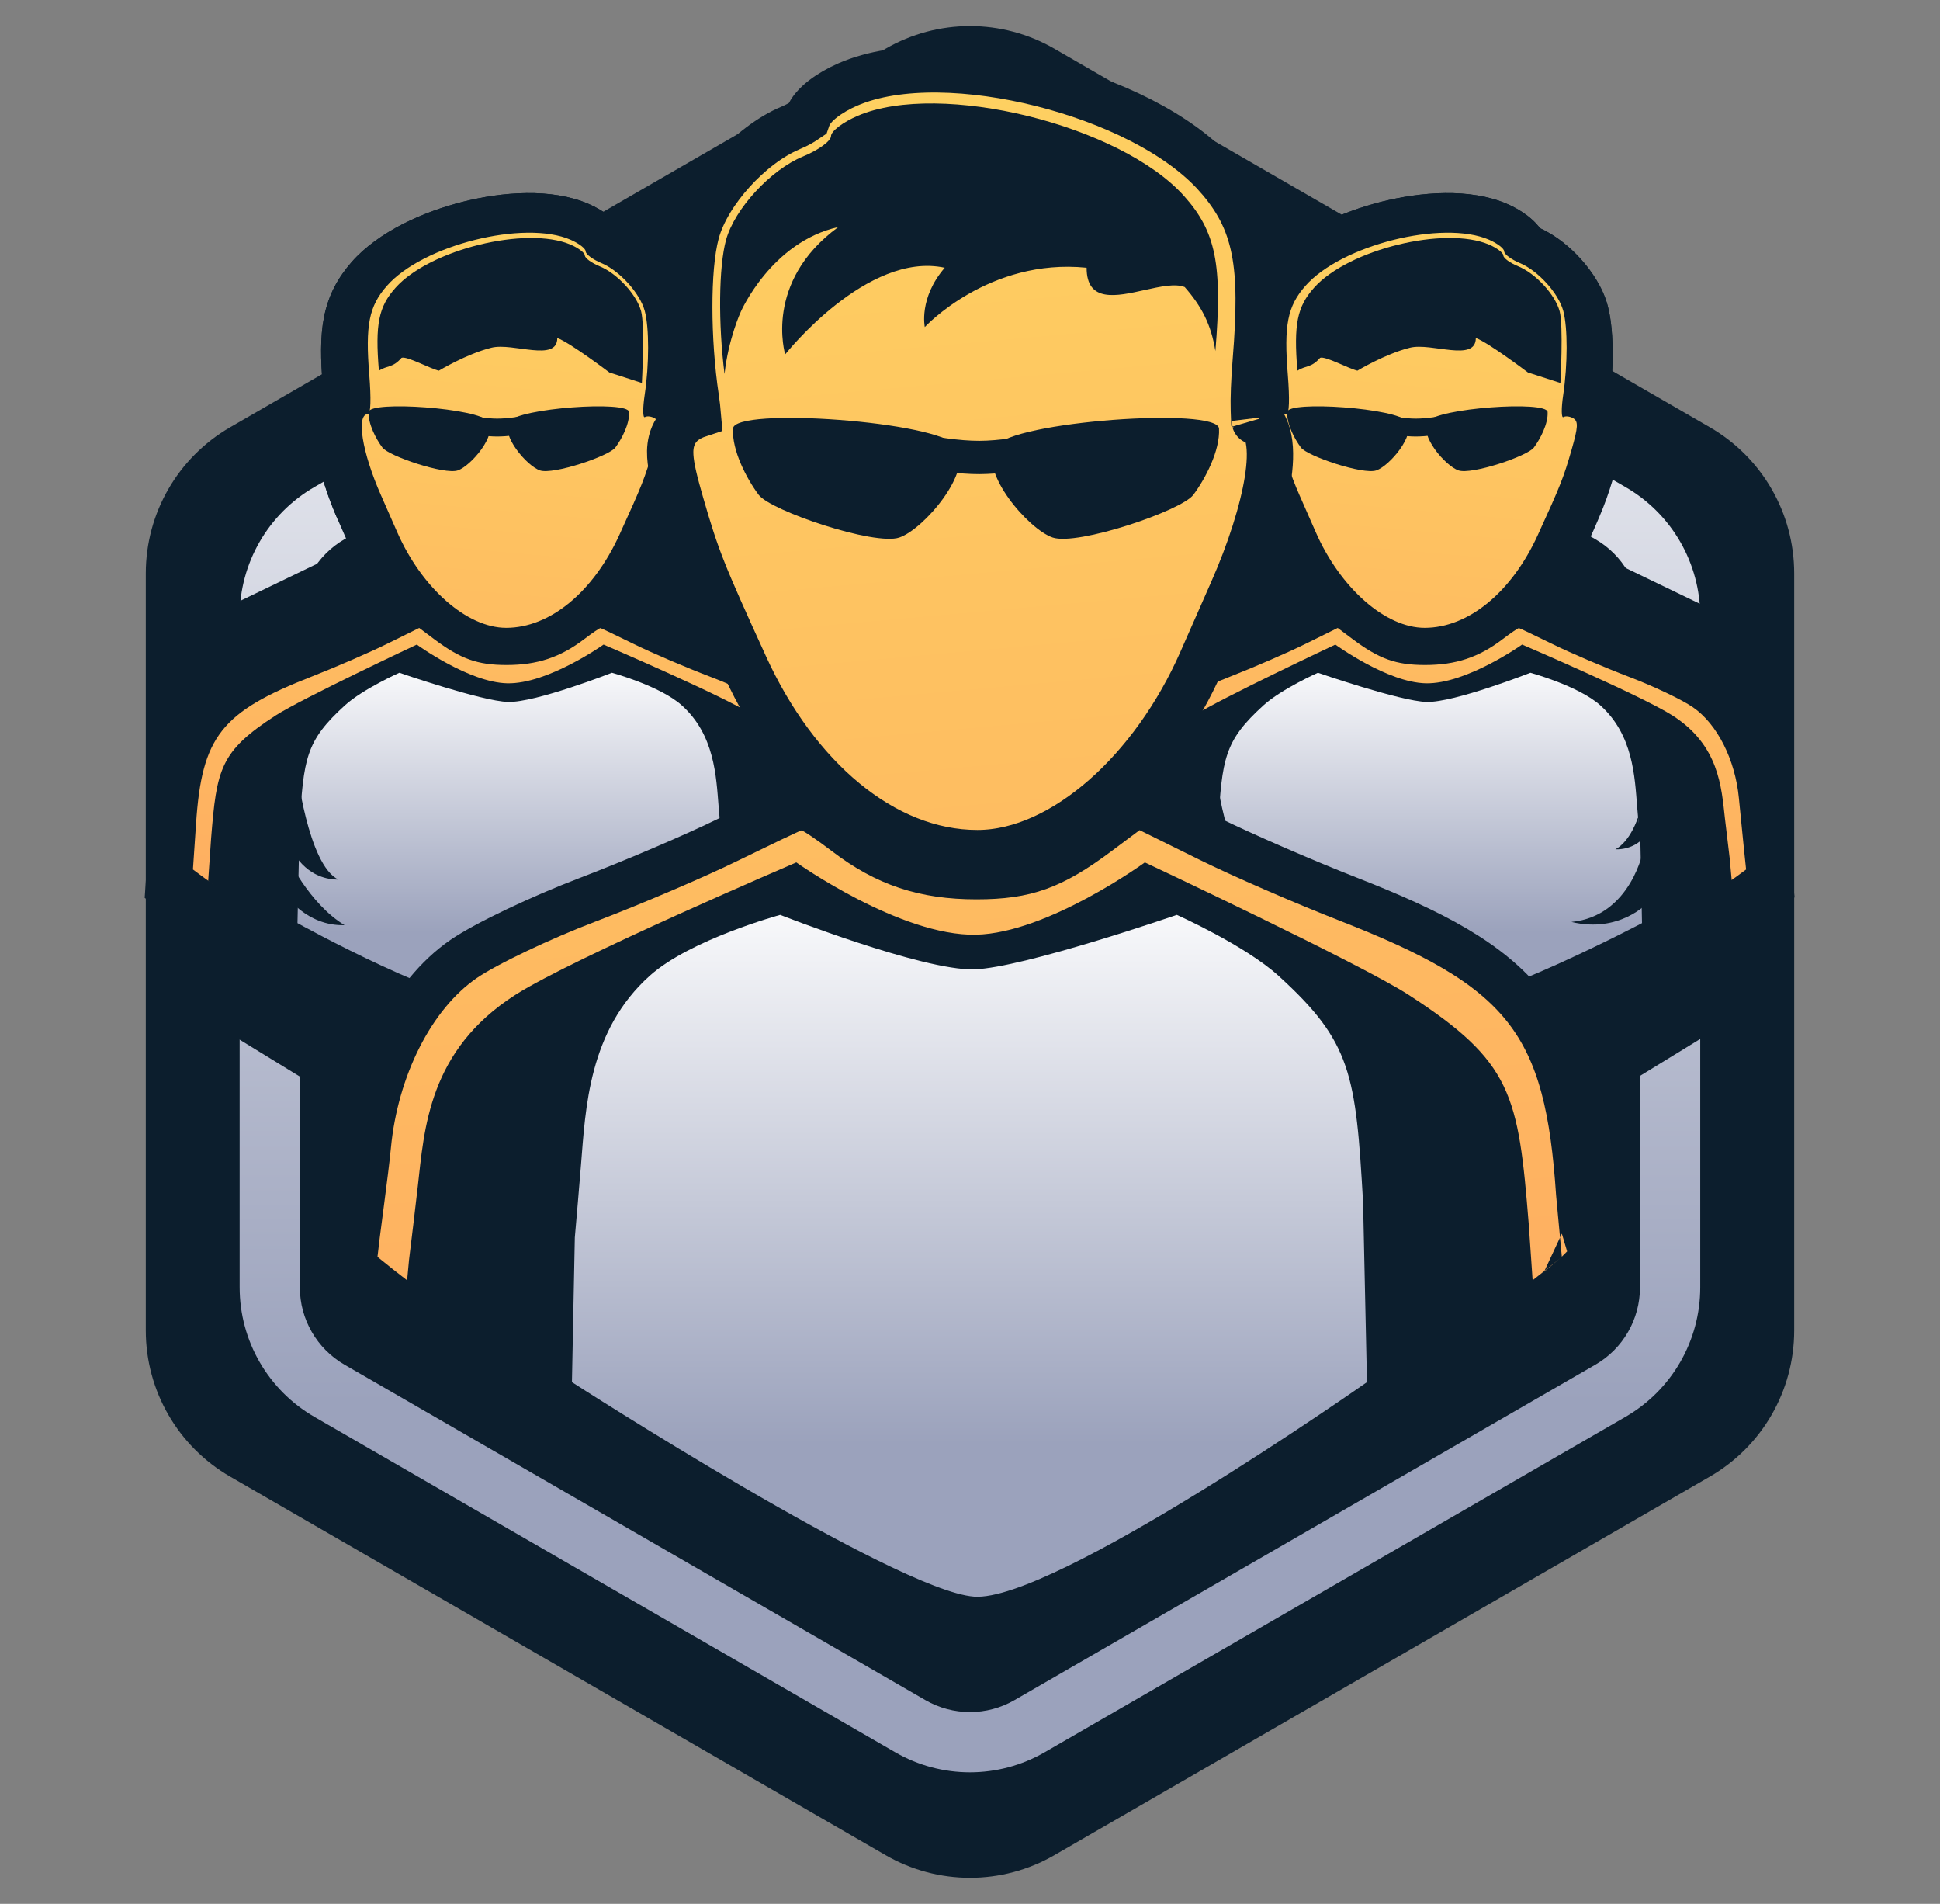 <svg width="53" height="52" viewBox="0 0 53 52" fill="none" xmlns="http://www.w3.org/2000/svg">
<rect x="0" y="0" width="53" height="52" fill="#808080" stroke="none"/>
<path d="M24.196 1.33C25.622 0.507 27.378 0.507 28.804 1.33L46.713 11.67C48.139 12.493 49.017 14.014 49.017 15.66V36.34C49.017 37.986 48.139 39.507 46.713 40.33L28.804 50.67C27.378 51.493 25.622 51.493 24.196 50.67L6.287 40.33C4.862 39.507 3.983 37.986 3.983 36.34V15.66C3.983 14.014 4.862 12.493 6.287 11.67L24.196 1.33Z" fill="#0C1E2D" class="color"/>
<path fill-rule="evenodd" clip-rule="evenodd" d="M43.586 14.728L27.717 5.566C26.963 5.13 26.034 5.13 25.28 5.566L9.411 14.728C8.657 15.163 8.192 15.968 8.192 16.838V35.162C8.192 36.033 8.657 36.837 9.411 37.273L25.28 46.434C26.034 46.87 26.963 46.87 27.717 46.434L43.586 37.273C44.34 36.837 44.804 36.033 44.804 35.162V16.838C44.804 15.968 44.34 15.163 43.586 14.728ZM28.54 4.141C27.276 3.411 25.72 3.411 24.457 4.141L8.588 13.303C7.325 14.032 6.547 15.38 6.547 16.838V35.162C6.547 36.621 7.325 37.968 8.588 38.698L24.457 47.859C25.72 48.589 27.276 48.589 28.54 47.859L44.408 38.698C45.672 37.968 46.45 36.621 46.45 35.162V16.838C46.45 15.38 45.672 14.032 44.408 13.303L28.54 4.141Z" fill="url(#paint0_linear_3578_430902)"/>
<path d="M42.954 14.809L47.726 17.112V22.049L42.625 18.922L42.954 14.809Z" fill="#0C1E2D" class="color"/>
<path d="M9.882 14.809L5.11 17.112V22.049L10.211 18.922L9.882 14.809Z" fill="#0C1E2D" class="color"/>
<path fill-rule="evenodd" clip-rule="evenodd" d="M41.177 5.571C41.371 5.655 41.568 5.767 41.738 5.898C41.82 5.962 41.931 6.057 42.035 6.184C42.044 6.196 42.057 6.212 42.073 6.232C42.515 6.433 42.899 6.756 43.183 7.07C43.477 7.395 43.786 7.844 43.922 8.35C44.028 8.743 44.057 9.244 44.057 9.683C44.056 10.049 44.035 10.448 43.991 10.835C44.077 10.936 44.154 11.056 44.215 11.197C44.337 11.484 44.342 11.75 44.333 11.914C44.316 12.206 44.224 12.535 44.144 12.812M34.337 14.227C34.047 13.573 33.834 12.91 33.747 12.363C33.706 12.11 33.673 11.766 33.739 11.429C33.764 11.302 33.816 11.111 33.935 10.913C33.931 10.807 33.923 10.679 33.911 10.529M33.911 10.529C33.855 9.833 33.837 9.214 33.946 8.662C34.069 8.041 34.334 7.575 34.702 7.156C35.439 6.318 36.668 5.78 37.746 5.509C38.808 5.243 40.156 5.127 41.177 5.571" fill="#0C1E2D" class="color"/>
<path d="M41.738 5.898C41.568 5.767 41.371 5.655 41.177 5.571C40.156 5.127 38.808 5.243 37.746 5.509C36.668 5.78 35.439 6.318 34.702 7.156C34.334 7.575 34.069 8.041 33.946 8.662C33.837 9.214 33.855 9.833 33.911 10.529C33.923 10.679 33.931 10.807 33.935 10.913C33.816 11.111 33.764 11.302 33.739 11.429C33.673 11.766 33.706 12.11 33.747 12.363C33.834 12.91 34.047 13.573 34.337 14.227C34.398 14.365 34.597 14.817 34.779 15.23C34.97 15.666 35.202 16.077 35.465 16.452L35.104 16.631C34.665 16.848 33.776 17.235 33.152 17.479C31.904 17.966 30.854 18.476 30.16 19.355C29.444 20.263 29.259 21.365 29.177 22.594L29.047 24.522L29.583 24.935L29.584 24.936L29.585 24.937L29.59 24.94L29.603 24.95L29.652 24.988C29.695 25.019 29.755 25.065 29.833 25.122C29.988 25.236 30.212 25.397 30.49 25.59C31.044 25.974 31.823 26.488 32.717 27.005C33.608 27.52 34.633 28.048 35.678 28.453C36.71 28.852 37.839 29.16 38.917 29.167C41.048 29.179 43.501 28.022 45.257 27.025C46.171 26.506 46.967 25.988 47.534 25.6C47.818 25.406 48.046 25.243 48.205 25.128C48.285 25.07 48.347 25.024 48.39 24.992L48.44 24.955L48.454 24.944L48.458 24.941L48.459 24.94L48.46 24.939L49.027 24.508L48.89 23.197C48.855 22.87 48.795 22.268 48.757 21.863C48.633 20.563 48.02 19.187 46.958 18.456C46.533 18.164 45.636 17.75 44.954 17.49C44.322 17.25 43.42 16.864 42.975 16.645C42.816 16.567 42.663 16.493 42.528 16.428C42.769 16.081 42.98 15.707 43.157 15.319C43.789 13.935 43.895 13.678 44.144 12.812C44.224 12.535 44.316 12.206 44.333 11.914C44.342 11.75 44.337 11.484 44.215 11.197C44.154 11.056 44.077 10.936 43.991 10.835C44.035 10.448 44.056 10.049 44.057 9.683C44.057 9.244 44.028 8.743 43.922 8.35C43.786 7.844 43.477 7.395 43.183 7.07C42.899 6.756 42.515 6.433 42.073 6.232C42.057 6.212 42.044 6.196 42.035 6.184C41.931 6.057 41.82 5.962 41.738 5.898Z" fill="#0C1E2D" class="color"/>
<path fill-rule="evenodd" clip-rule="evenodd" d="M40.682 6.548C40.909 6.647 41.094 6.79 41.094 6.867C41.094 6.944 41.287 7.087 41.523 7.186C42.022 7.394 42.578 8.008 42.709 8.495C42.831 8.95 42.83 9.952 42.707 10.781C42.651 11.153 42.654 11.428 42.713 11.392C42.772 11.356 42.895 11.372 42.986 11.428C43.121 11.512 43.112 11.67 42.937 12.277C42.714 13.053 42.639 13.242 42.014 14.609C41.299 16.176 40.115 17.148 38.921 17.148C37.852 17.148 36.619 16.065 35.947 14.537C35.765 14.123 35.566 13.67 35.504 13.53C34.983 12.355 34.816 11.309 35.149 11.309C35.222 11.309 35.235 10.889 35.183 10.243C35.072 8.88 35.173 8.365 35.663 7.808C36.642 6.693 39.414 5.997 40.682 6.548ZM42.427 17.598C42.916 17.838 43.855 18.239 44.514 18.49C45.173 18.74 45.954 19.112 46.249 19.316C46.912 19.771 47.406 20.747 47.506 21.799C47.545 22.207 47.605 22.813 47.64 23.145L47.703 23.748C47.703 23.748 42.459 27.737 38.934 27.716C35.495 27.696 30.365 23.748 30.365 23.748L30.449 22.494C30.609 20.113 31.136 19.445 33.622 18.474C34.271 18.22 35.195 17.819 35.674 17.582L36.546 17.151L36.948 17.452C37.679 17.999 38.138 18.163 38.934 18.163C39.77 18.163 40.402 17.953 41.047 17.461C41.273 17.289 41.476 17.151 41.498 17.155C41.52 17.159 41.938 17.359 42.427 17.598Z" fill="url(#paint1_linear_3578_430902)"/>
<path fill-rule="evenodd" clip-rule="evenodd" d="M41.583 17.605C41.583 17.605 44.848 19.003 45.692 19.542C46.969 20.355 47.029 21.508 47.124 22.347C47.161 22.673 47.219 23.155 47.252 23.42L47.312 24.063C47.312 24.063 42.313 28.117 38.951 28.1C35.672 28.084 30.78 24.063 30.78 24.063L30.861 22.902C31.013 21.003 31.101 20.526 32.623 19.542C33.32 19.091 36.481 17.605 36.481 17.605C36.481 17.605 37.902 18.64 38.951 18.663C40.059 18.688 41.583 17.605 41.583 17.605Z" fill="#0C1E2D" class="color"/>
<path fill-rule="evenodd" clip-rule="evenodd" d="M41.81 18.375C41.81 18.375 43.124 18.732 43.719 19.264C44.617 20.068 44.66 21.207 44.727 22.036C44.753 22.358 44.794 22.835 44.817 23.096L44.859 25.213C44.859 25.213 40.597 27.459 39.024 27.511C37.45 27.563 33.221 25.213 33.221 25.213L33.278 22.584C33.385 20.709 33.447 20.237 34.518 19.264C35.009 18.819 36.005 18.375 36.005 18.375C36.005 18.375 38.258 19.153 38.973 19.172C39.729 19.193 41.81 18.375 41.81 18.375Z" fill="url(#paint2_linear_3578_430902)"/>
<path d="M32.93 23.379C32.93 23.379 33.523 24.671 34.508 25.269C33.461 25.299 32.883 24.427 32.883 24.427L32.93 23.379Z" fill="#0C1E2D" class="color"/>
<path d="M33.191 20.945C33.191 20.945 33.503 23.629 34.341 24.024C33.406 24.024 33.055 23.178 33.055 23.178L33.191 20.945Z" fill="#0C1E2D" class="color"/>
<path d="M44.904 23.188C44.904 23.188 44.569 25.022 42.93 25.181C44.248 25.496 45.007 24.664 45.007 24.664L44.904 23.188Z" fill="#0C1E2D" class="color"/>
<path d="M44.748 22.328C44.748 22.328 44.548 22.974 44.133 23.198C44.601 23.209 44.849 22.936 44.849 22.936L44.748 22.328Z" fill="#0C1E2D" class="color"/>
<path fill-rule="evenodd" clip-rule="evenodd" d="M42.63 10.46L41.742 10.173C41.742 10.173 40.672 9.362 40.319 9.231C40.319 9.904 39.106 9.35 38.519 9.497C37.834 9.669 37.084 10.124 37.084 10.124C36.856 10.074 36.203 9.717 36.065 9.773C35.819 10.054 35.683 9.973 35.444 10.124C35.34 8.856 35.437 8.376 35.902 7.856C36.834 6.815 39.472 6.165 40.679 6.68C40.895 6.772 41.071 6.906 41.071 6.978C41.071 7.049 41.255 7.183 41.48 7.275C41.954 7.47 42.483 8.043 42.608 8.498C42.716 8.891 42.63 10.46 42.63 10.46Z" fill="#0C1E2D" class="color"/>
<path d="M40.133 11.199C40.133 11.199 39.255 11.436 38.673 11.434C38.099 11.432 37.249 11.199 37.249 11.199V11.715C37.249 11.715 38.102 11.92 38.673 11.922C39.252 11.923 40.133 11.715 40.133 11.715V11.199Z" fill="#0C1E2D" class="color"/>
<path d="M42.28 11.254C42.263 10.933 39.247 11.149 39.007 11.514C38.766 11.88 39.483 12.724 39.845 12.848C40.207 12.972 41.73 12.457 41.905 12.223C42.079 11.989 42.298 11.575 42.28 11.254Z" fill="#0C1E2D" class="color"/>
<path d="M35.165 11.254C35.182 10.933 38.198 11.149 38.439 11.514C38.679 11.88 37.962 12.724 37.6 12.848C37.239 12.972 35.715 12.457 35.541 12.223C35.366 11.989 35.148 11.575 35.165 11.254Z" fill="#0C1E2D" class="color"/>
<path fill-rule="evenodd" clip-rule="evenodd" d="M16.084 5.571C16.277 5.655 16.474 5.767 16.644 5.898C16.726 5.962 16.838 6.057 16.941 6.184C16.95 6.196 16.963 6.212 16.979 6.232C17.421 6.433 17.805 6.756 18.089 7.07C18.384 7.395 18.692 7.844 18.828 8.35C18.934 8.743 18.963 9.244 18.963 9.683C18.963 10.049 18.941 10.448 18.897 10.835C18.983 10.936 19.061 11.056 19.121 11.197C19.244 11.484 19.248 11.75 19.239 11.914C19.222 12.206 19.131 12.535 19.051 12.812M9.243 14.227C8.953 13.573 8.74 12.91 8.653 12.363C8.612 12.11 8.579 11.766 8.646 11.429C8.671 11.302 8.722 11.111 8.841 10.913C8.837 10.807 8.83 10.679 8.817 10.529M8.817 10.529C8.761 9.833 8.743 9.214 8.852 8.662C8.975 8.041 9.241 7.575 9.608 7.156C10.345 6.318 11.575 5.78 12.653 5.509C13.714 5.243 15.062 5.127 16.084 5.571" fill="#0C1E2D" class="color"/>
<path d="M16.644 5.898C16.474 5.767 16.277 5.655 16.084 5.571C15.062 5.127 13.714 5.243 12.653 5.509C11.575 5.78 10.345 6.318 9.608 7.156C9.241 7.575 8.975 8.041 8.852 8.662C8.743 9.214 8.761 9.833 8.817 10.529C8.83 10.679 8.837 10.807 8.841 10.913C8.722 11.111 8.671 11.302 8.646 11.429C8.579 11.766 8.612 12.11 8.653 12.363C8.74 12.91 8.953 13.573 9.243 14.227C9.304 14.365 9.503 14.817 9.685 15.23C9.876 15.666 10.108 16.077 10.371 16.452L10.01 16.631C9.571 16.848 8.683 17.235 8.058 17.479C6.81 17.966 5.76 18.476 5.066 19.355C4.35 20.263 4.165 21.365 4.083 22.594L3.953 24.522L4.49 24.935L4.49 24.936L4.492 24.937L4.496 24.94L4.51 24.95L4.559 24.988C4.601 25.019 4.662 25.065 4.739 25.122C4.895 25.236 5.118 25.397 5.396 25.59C5.951 25.974 6.729 26.488 7.623 27.005C8.514 27.52 9.539 28.048 10.584 28.453C11.616 28.852 12.746 29.16 13.824 29.167C15.954 29.179 18.407 28.022 20.163 27.025C21.077 26.506 21.873 25.988 22.44 25.6C22.724 25.406 22.953 25.243 23.111 25.128C23.191 25.07 23.253 25.024 23.296 24.992L23.346 24.955L23.36 24.944L23.364 24.941L23.366 24.94L23.367 24.939L23.934 24.508L23.796 23.197C23.762 22.87 23.702 22.268 23.663 21.863C23.539 20.563 22.926 19.187 21.864 18.456C21.439 18.164 20.542 17.75 19.861 17.49C19.228 17.25 18.326 16.864 17.881 16.645C17.722 16.567 17.569 16.493 17.435 16.428C17.675 16.081 17.886 15.707 18.063 15.319C18.695 13.935 18.801 13.678 19.051 12.812C19.131 12.535 19.222 12.206 19.239 11.914C19.248 11.75 19.244 11.484 19.121 11.197C19.061 11.056 18.983 10.936 18.897 10.835C18.941 10.448 18.963 10.049 18.963 9.683C18.963 9.244 18.934 8.743 18.828 8.35C18.692 7.844 18.384 7.395 18.089 7.07C17.805 6.756 17.421 6.433 16.979 6.232C16.963 6.212 16.95 6.196 16.941 6.184C16.838 6.057 16.726 5.962 16.644 5.898Z" fill="#0C1E2D" class="color"/>
<path fill-rule="evenodd" clip-rule="evenodd" d="M15.588 6.548C15.815 6.647 16.001 6.79 16.001 6.867C16.001 6.944 16.194 7.087 16.43 7.186C16.928 7.394 17.484 8.008 17.615 8.495C17.737 8.95 17.737 9.952 17.613 10.781C17.557 11.153 17.56 11.428 17.619 11.392C17.678 11.356 17.801 11.372 17.892 11.428C18.027 11.512 18.018 11.67 17.843 12.277C17.62 13.053 17.545 13.242 16.921 14.609C16.205 16.176 15.021 17.148 13.828 17.148C12.759 17.148 11.525 16.065 10.853 14.537C10.671 14.123 10.472 13.67 10.41 13.53C9.889 12.355 9.722 11.309 10.055 11.309C10.128 11.309 10.141 10.889 10.089 10.243C9.978 8.88 10.08 8.365 10.569 7.808C11.548 6.693 14.32 5.997 15.588 6.548ZM17.333 17.598C17.822 17.838 18.761 18.239 19.42 18.49C20.079 18.74 20.86 19.112 21.156 19.316C21.819 19.771 22.312 20.747 22.412 21.799C22.451 22.207 22.511 22.813 22.546 23.145L22.609 23.748C22.609 23.748 17.366 27.737 13.841 27.716C10.401 27.696 5.271 23.748 5.271 23.748L5.356 22.494C5.515 20.113 6.043 19.445 8.528 18.474C9.177 18.22 10.101 17.819 10.581 17.582L11.453 17.151L11.854 17.452C12.586 17.999 13.044 18.163 13.841 18.163C14.676 18.163 15.308 17.953 15.954 17.461C16.18 17.289 16.383 17.151 16.405 17.155C16.427 17.159 16.845 17.359 17.333 17.598Z" fill="url(#paint3_linear_3578_430902)"/>
<path fill-rule="evenodd" clip-rule="evenodd" d="M16.489 17.605C16.489 17.605 19.754 19.003 20.599 19.542C21.875 20.355 21.935 21.508 22.031 22.347C22.068 22.673 22.125 23.155 22.158 23.42L22.219 24.063C22.219 24.063 17.219 28.117 13.858 28.1C10.578 28.084 5.687 24.063 5.687 24.063L5.767 22.902C5.92 21.003 6.007 20.526 7.529 19.542C8.226 19.091 11.387 17.605 11.387 17.605C11.387 17.605 12.808 18.64 13.858 18.663C14.965 18.688 16.489 17.605 16.489 17.605Z" fill="#0C1E2D" class="color"/>
<path fill-rule="evenodd" clip-rule="evenodd" d="M16.717 18.375C16.717 18.375 18.03 18.732 18.625 19.264C19.524 20.068 19.566 21.207 19.633 22.036C19.659 22.358 19.7 22.835 19.723 23.096L19.766 25.213C19.766 25.213 15.503 27.459 13.93 27.511C12.357 27.563 8.127 25.213 8.127 25.213L8.184 22.584C8.291 20.709 8.353 20.237 9.424 19.264C9.915 18.819 10.911 18.375 10.911 18.375C10.911 18.375 13.164 19.153 13.879 19.172C14.635 19.193 16.717 18.375 16.717 18.375Z" fill="url(#paint4_linear_3578_430902)"/>
<path d="M7.836 23.379C7.836 23.379 8.429 24.671 9.414 25.269C8.367 25.299 7.789 24.427 7.789 24.427L7.836 23.379Z" fill="#0C1E2D" class="color"/>
<path d="M8.097 20.945C8.097 20.945 8.409 23.629 9.247 24.024C8.312 24.024 7.961 23.178 7.961 23.178L8.097 20.945Z" fill="#0C1E2D" class="color"/>
<path d="M19.811 23.188C19.811 23.188 19.475 25.022 17.836 25.181C19.154 25.496 19.914 24.664 19.914 24.664L19.811 23.188Z" fill="#0C1E2D" class="color"/>
<path d="M19.655 22.328C19.655 22.328 19.454 22.974 19.039 23.198C19.507 23.209 19.755 22.936 19.755 22.936L19.655 22.328Z" fill="#0C1E2D" class="color"/>
<path fill-rule="evenodd" clip-rule="evenodd" d="M17.536 10.46L16.648 10.173C16.648 10.173 15.578 9.362 15.225 9.231C15.225 9.904 14.012 9.35 13.425 9.497C12.74 9.669 11.99 10.124 11.99 10.124C11.762 10.074 11.109 9.717 10.971 9.773C10.725 10.054 10.589 9.973 10.351 10.124C10.246 8.856 10.343 8.376 10.809 7.856C11.74 6.815 14.378 6.165 15.585 6.68C15.801 6.772 15.978 6.906 15.978 6.978C15.978 7.049 16.161 7.183 16.386 7.275C16.861 7.47 17.39 8.043 17.514 8.498C17.622 8.891 17.536 10.46 17.536 10.46Z" fill="#0C1E2D" class="color"/>
<path d="M15.039 11.199C15.039 11.199 14.162 11.436 13.579 11.434C13.005 11.432 12.156 11.199 12.156 11.199V11.715C12.156 11.715 13.008 11.92 13.579 11.922C14.159 11.923 15.039 11.715 15.039 11.715V11.199Z" fill="#0C1E2D" class="color"/>
<path d="M17.186 11.254C17.169 10.933 14.153 11.149 13.913 11.514C13.672 11.88 14.39 12.724 14.751 12.848C15.113 12.972 16.636 12.457 16.811 12.223C16.986 11.989 17.204 11.575 17.186 11.254Z" fill="#0C1E2D" class="color"/>
<path d="M10.071 11.254C10.089 10.933 13.105 11.149 13.345 11.514C13.586 11.88 12.868 12.724 12.507 12.848C12.145 12.972 10.622 12.457 10.447 12.223C10.272 11.989 10.054 11.575 10.071 11.254Z" fill="#0C1E2D" class="color"/>
<path d="M5.11 24.188L9.883 26.491V30.441L4.781 27.314L5.11 24.188Z" fill="#0C1E2D" class="color"/>
<path d="M33.658 16.173C34.158 15.043 34.5 13.953 34.633 13.121C34.697 12.716 34.722 12.316 34.657 11.988C34.625 11.824 34.559 11.622 34.413 11.45C34.367 11.396 34.315 11.348 34.259 11.306C34.258 11.277 34.256 11.245 34.255 11.209C34.245 10.896 34.261 10.425 34.309 9.833C34.413 8.554 34.425 7.603 34.271 6.824C34.111 6.009 33.776 5.41 33.258 4.82L33.257 4.82C32.22 3.639 30.325 2.752 28.455 2.282C26.594 1.815 24.54 1.708 23.163 2.307L23.163 2.307C22.912 2.416 22.672 2.554 22.485 2.699C22.393 2.77 22.296 2.856 22.215 2.955C22.175 3.005 22.1 3.104 22.053 3.241C22.047 3.245 22.041 3.251 22.033 3.256C21.936 3.328 21.782 3.417 21.602 3.493L21.601 3.493C21.025 3.734 20.46 4.185 20.013 4.678C19.568 5.169 19.179 5.77 19.022 6.355L19.022 6.355C18.885 6.863 18.829 7.611 18.83 8.392C18.83 9.187 18.89 10.073 19.011 10.879C19.035 11.046 19.053 11.196 19.064 11.325C18.967 11.357 18.872 11.401 18.783 11.456L18.782 11.456C18.632 11.549 18.485 11.69 18.395 11.9C18.313 12.092 18.302 12.289 18.312 12.457C18.33 12.775 18.439 13.2 18.598 13.753L19.205 13.579L18.598 13.753C19.029 15.246 19.184 15.634 20.353 18.193C21.739 21.227 24.121 23.301 26.701 23.301C27.906 23.301 29.123 22.697 30.172 21.777C31.23 20.848 32.171 19.552 32.831 18.05L32.831 18.05C33.171 17.278 33.543 16.433 33.658 16.173ZM33.658 16.173L33.081 15.918L33.658 16.173C33.658 16.173 33.658 16.173 33.658 16.173ZM34.281 11.504C34.281 11.505 34.281 11.503 34.28 11.499C34.281 11.502 34.281 11.504 34.281 11.504ZM16.04 24.58L16.04 24.58C14.799 25.053 13.283 25.768 12.666 26.192C11.23 27.18 10.249 29.2 10.05 31.287L10.05 31.287C10.015 31.655 9.941 32.233 9.866 32.809C9.856 32.883 9.846 32.958 9.837 33.032C9.773 33.519 9.712 33.983 9.683 34.261L9.648 34.598L9.909 34.814L10.312 34.327C9.909 34.814 9.909 34.814 9.909 34.814L9.909 34.815L9.911 34.816L9.917 34.821L9.94 34.84C9.959 34.856 9.988 34.879 10.026 34.91C10.101 34.97 10.211 35.059 10.353 35.172C10.638 35.396 11.051 35.717 11.566 36.1C12.597 36.867 14.041 37.889 15.695 38.912C17.347 39.934 19.219 40.962 21.105 41.733C22.983 42.502 24.917 43.035 26.681 43.024C28.404 43.014 30.294 42.471 32.129 41.699C33.972 40.923 35.802 39.897 37.417 38.88C39.034 37.863 40.447 36.847 41.454 36.087C41.959 35.706 42.362 35.389 42.641 35.166C42.78 35.054 42.888 34.967 42.962 34.906C42.998 34.876 43.026 34.853 43.046 34.837L43.068 34.819L43.073 34.814L43.075 34.812L43.075 34.812C43.076 34.812 43.076 34.812 42.669 34.327L43.076 34.812L43.33 34.598L43.299 34.268L43.143 32.596C42.992 30.359 42.665 28.769 41.676 27.516C40.697 26.276 39.143 25.461 36.821 24.554C35.622 24.085 33.916 23.343 33.041 22.91L31.414 22.106L31.066 21.934L30.754 22.167L30.004 22.728L30.004 22.728C29.346 23.221 28.848 23.512 28.362 23.686C27.882 23.858 27.374 23.93 26.677 23.93C25.251 23.93 24.208 23.581 23.118 22.749L23.118 22.749C22.9 22.583 22.69 22.431 22.525 22.32C22.444 22.265 22.367 22.214 22.301 22.176C22.27 22.158 22.23 22.135 22.186 22.115C22.166 22.106 22.13 22.09 22.086 22.077C22.085 22.077 22.084 22.077 22.083 22.076C22.059 22.069 21.933 22.03 21.777 22.059L21.774 22.06C21.725 22.069 21.686 22.083 21.678 22.085L21.677 22.086C21.663 22.091 21.65 22.096 21.642 22.099C21.624 22.106 21.606 22.114 21.59 22.121C21.557 22.135 21.515 22.154 21.467 22.177C21.37 22.221 21.237 22.284 21.079 22.359C20.763 22.51 20.338 22.716 19.88 22.94C18.99 23.377 17.256 24.118 16.04 24.58Z" fill="url(#paint5_linear_3578_430902)" stroke="#0C1E2D" class="color-stroke" stroke-width="1.266"/>
<path fill-rule="evenodd" clip-rule="evenodd" d="M21.755 23.555C21.755 23.555 15.662 26.163 14.086 27.168C11.704 28.687 11.592 30.838 11.414 32.403C11.344 33.011 11.237 33.912 11.175 34.406L11.062 35.606C11.062 35.606 20.393 43.171 26.666 43.139C32.787 43.109 41.915 35.606 41.915 35.606L41.765 33.438C41.48 29.896 41.317 29.005 38.476 27.168C37.176 26.328 31.277 23.555 31.277 23.555C31.277 23.555 28.624 25.485 26.666 25.529C24.6 25.575 21.755 23.555 21.755 23.555Z" fill="#0C1E2D" class="color"/>
<path fill-rule="evenodd" clip-rule="evenodd" d="M21.315 24.988C21.315 24.988 18.863 25.655 17.754 26.648C16.077 28.148 15.998 30.274 15.872 31.82C15.823 32.421 15.748 33.312 15.704 33.8L15.625 37.75C15.625 37.75 24.458 43.444 26.61 43.608C28.761 43.773 37.345 37.75 37.345 37.75L37.239 32.844C37.039 29.343 36.924 28.462 34.924 26.648C34.008 25.817 32.15 24.988 32.15 24.988C32.15 24.988 27.945 26.44 26.61 26.476C25.2 26.514 21.315 24.988 21.315 24.988Z" fill="url(#paint6_linear_3578_430902)"/>
<path fill-rule="evenodd" clip-rule="evenodd" d="M22.902 6.201C20.849 7.7 21.451 9.679 21.451 9.679C21.451 9.679 23.688 6.854 25.81 7.313C25.093 8.145 25.265 8.933 25.265 8.933C25.265 8.933 27.015 7.041 29.686 7.313C29.686 8.274 30.498 8.094 31.269 7.922C31.695 7.828 32.108 7.736 32.366 7.84C32.826 8.364 33.089 8.866 33.204 9.589C33.399 7.222 33.218 6.326 32.35 5.356C30.611 3.413 25.688 2.201 23.436 3.161C23.033 3.333 22.703 3.583 22.703 3.717C22.703 3.85 22.36 4.1 21.941 4.272C21.055 4.635 20.068 5.705 19.835 6.553C19.634 7.288 19.62 8.842 19.794 10.215C19.897 9.256 20.238 8.516 20.238 8.516C20.238 8.516 21.068 6.61 22.902 6.201Z" fill="#0C1E2D" class="color"/>
<path d="M24.031 11.602C24.031 11.602 25.669 12.043 26.756 12.04C27.827 12.037 29.412 11.602 29.412 11.602V12.563C29.412 12.563 27.821 12.947 26.756 12.95C25.674 12.953 24.031 12.563 24.031 12.563V11.602Z" fill="#0C1E2D" class="color"/>
<path d="M20.025 11.706C20.058 11.107 25.686 11.51 26.135 12.192C26.584 12.873 25.245 14.45 24.57 14.681C23.895 14.912 21.052 13.951 20.726 13.514C20.4 13.078 19.993 12.304 20.025 11.706Z" fill="#0C1E2D" class="color"/>
<path d="M33.303 11.706C33.27 11.107 27.642 11.51 27.193 12.192C26.744 12.873 28.083 14.45 28.758 14.681C29.433 14.912 32.276 13.951 32.602 13.514C32.928 13.078 33.335 12.304 33.303 11.706Z" fill="#0C1E2D" class="color"/>
<path d="M48.39 23.859L43.617 26.163V30.113L48.719 26.986L48.39 23.859Z" fill="#0C1E2D" class="color"/>
<defs>
<linearGradient id="paint0_linear_3578_430902" x1="26.498" y1="0.823" x2="26.498" y2="38.342" gradientUnits="userSpaceOnUse">
<stop stop-color="white"/>
<stop offset="1" stop-color="#9BA2BC"/>
</linearGradient>
<linearGradient id="paint1_linear_3578_430902" x1="39.034" y1="6.355" x2="37.229" y2="26.491" gradientUnits="userSpaceOnUse">
<stop stop-color="#FED061"/>
<stop offset="1" stop-color="#FEAC61"/>
</linearGradient>
<linearGradient id="paint2_linear_3578_430902" x1="39.04" y1="17.81" x2="39.04" y2="25.46" gradientUnits="userSpaceOnUse">
<stop stop-color="white"/>
<stop offset="1" stop-color="#9BA2BC"/>
</linearGradient>
<linearGradient id="paint3_linear_3578_430902" x1="13.94" y1="6.355" x2="12.135" y2="26.491" gradientUnits="userSpaceOnUse">
<stop stop-color="#FED061"/>
<stop offset="1" stop-color="#FEAC61"/>
</linearGradient>
<linearGradient id="paint4_linear_3578_430902" x1="13.946" y1="17.81" x2="13.946" y2="25.46" gradientUnits="userSpaceOnUse">
<stop stop-color="white"/>
<stop offset="1" stop-color="#9BA2BC"/>
</linearGradient>
<linearGradient id="paint5_linear_3578_430902" x1="26.491" y1="2.527" x2="29.86" y2="40.104" gradientUnits="userSpaceOnUse">
<stop stop-color="#FED061"/>
<stop offset="1" stop-color="#FEAC61"/>
</linearGradient>
<linearGradient id="paint6_linear_3578_430902" x1="26.485" y1="23.837" x2="26.485" y2="39.429" gradientUnits="userSpaceOnUse">
<stop stop-color="white"/>
<stop offset="1" stop-color="#9BA2BC"/>
</linearGradient>
</defs>
</svg>
